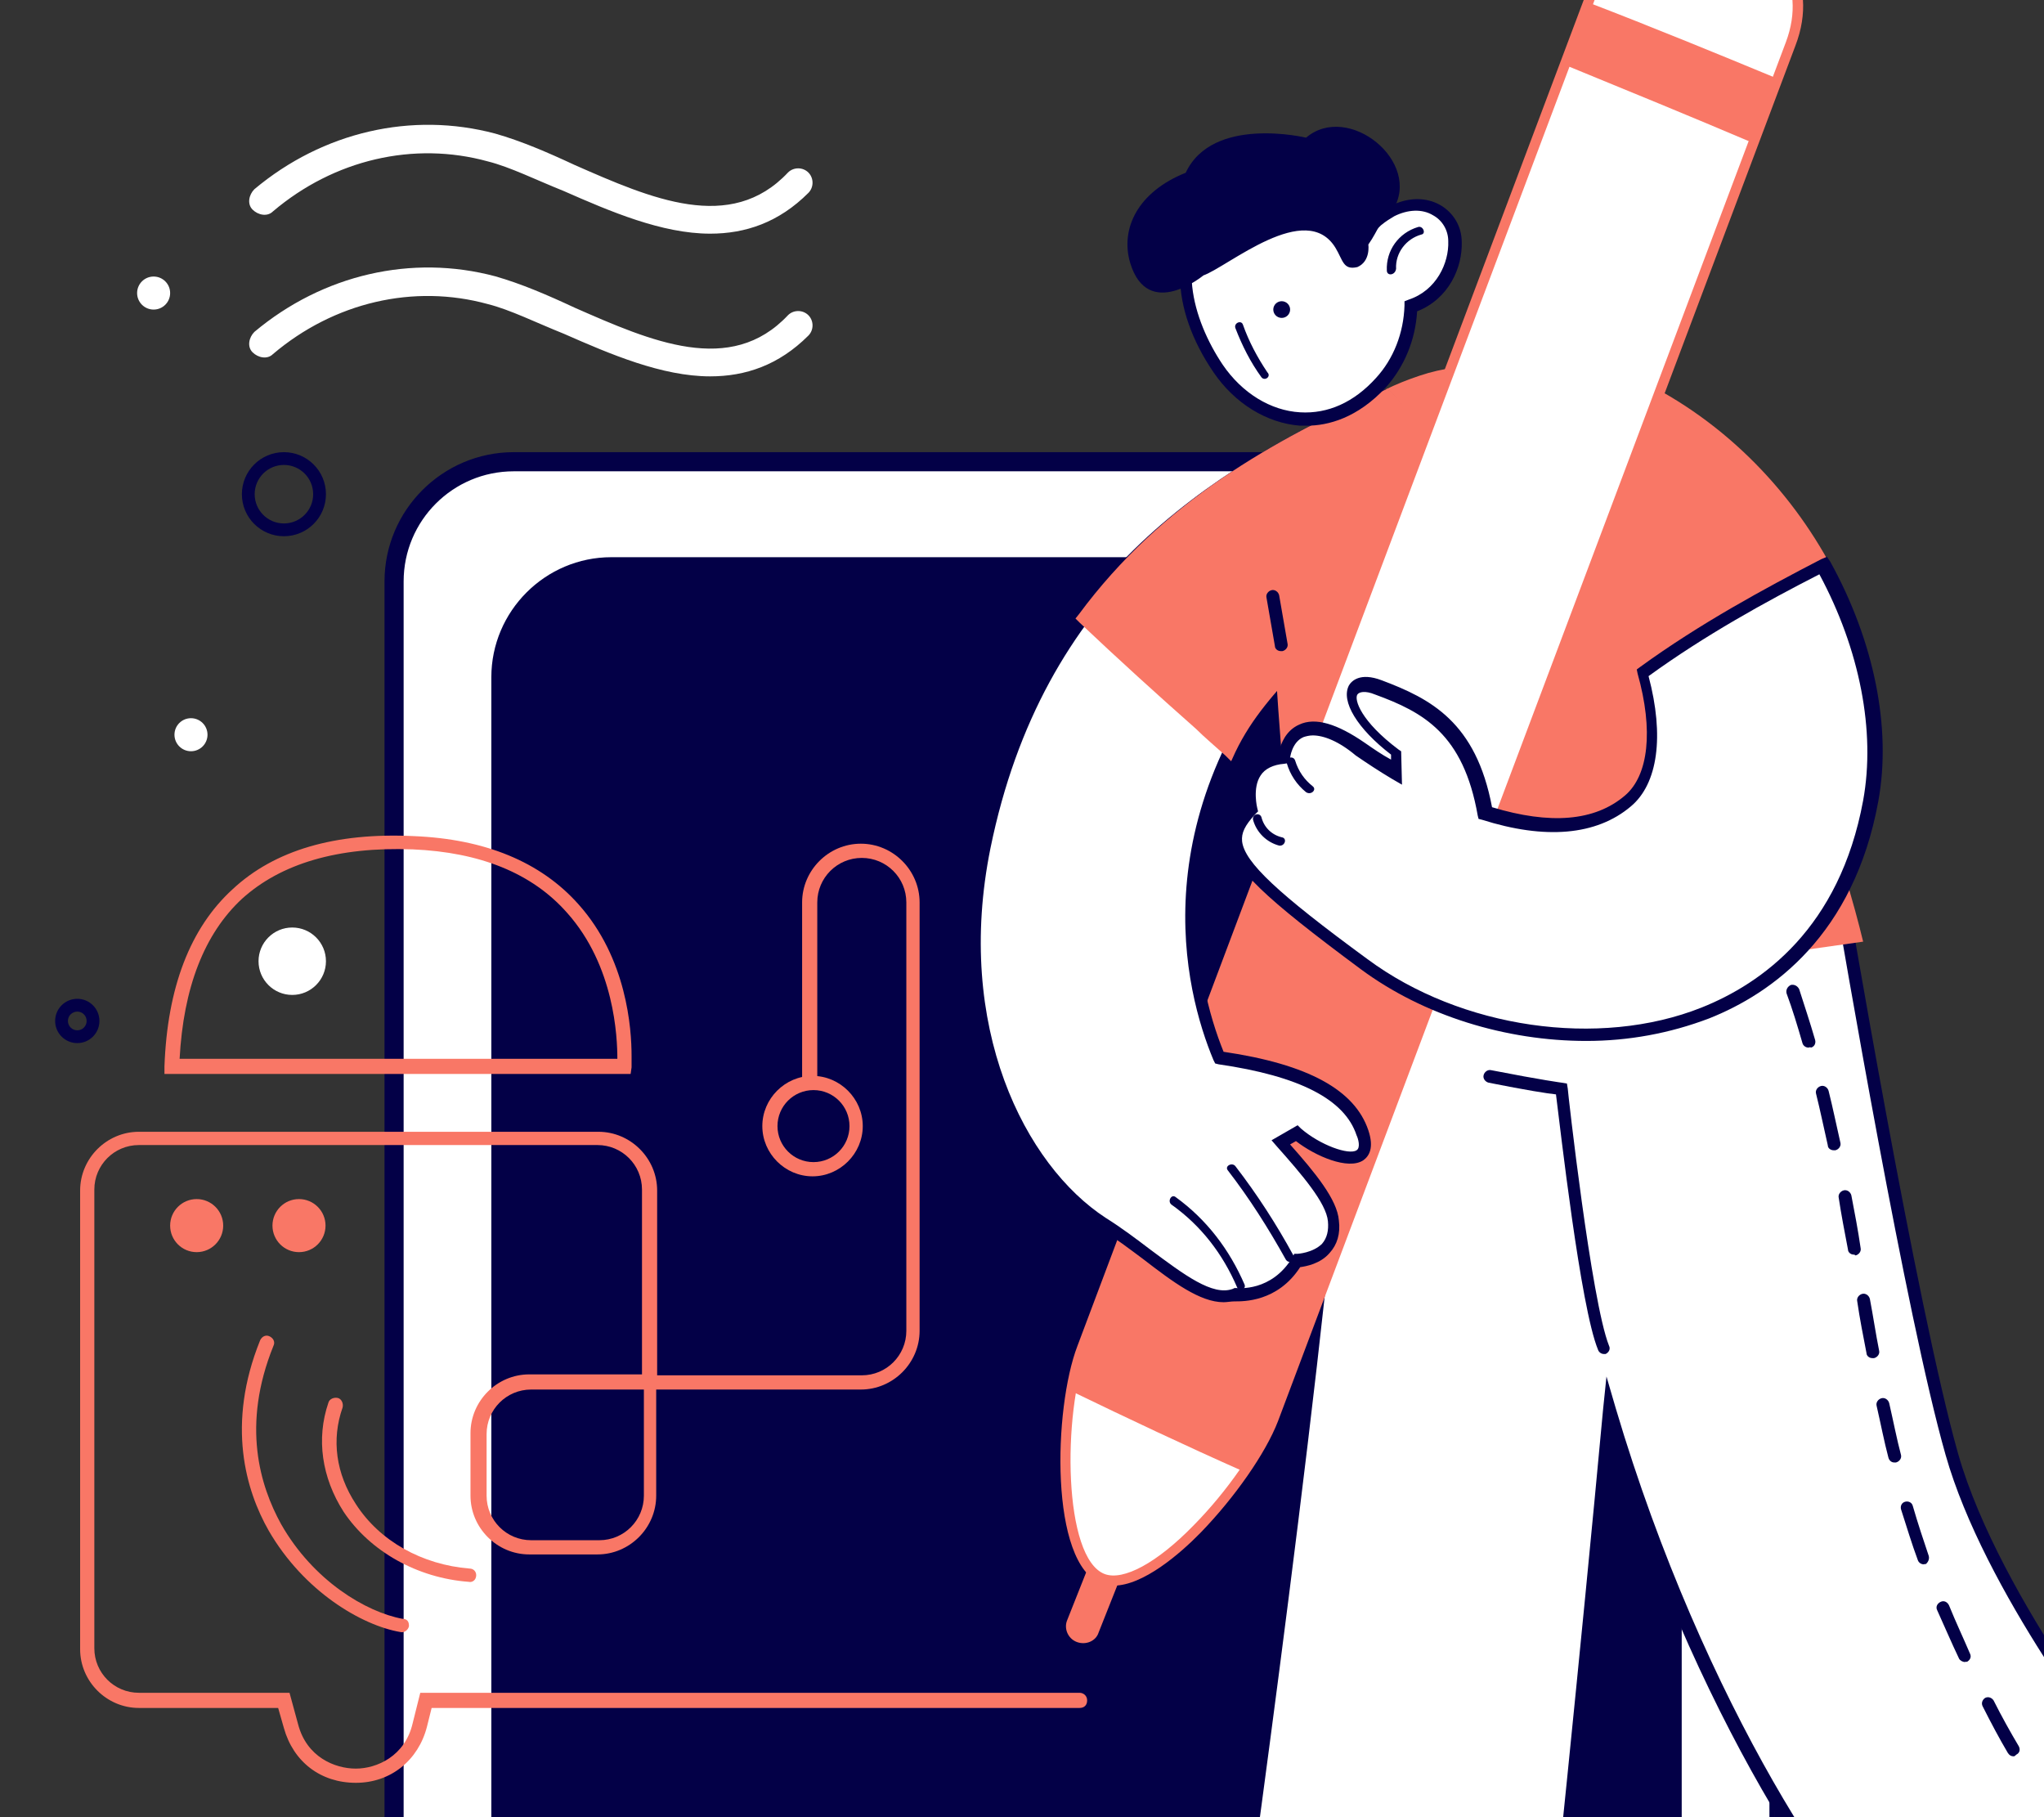 <svg width="270" height="240" viewBox="0 0 270 240" fill="none" xmlns="http://www.w3.org/2000/svg">
<rect x="0" y="0" width="270" height="240" fill="#333333" stroke="none"/>
<g clip-path="url(#clip0)">
<path d="M235.02 76.694C235.02 67.903 227.893 60.776 219.102 60.776H67.88C59.089 60.776 51.962 67.903 51.962 76.694V292.915C51.962 301.706 59.089 308.833 67.88 308.833H219.102C227.893 308.833 235.02 301.706 235.02 292.915V76.694Z" fill="white"/>
<path d="M27.41 97.036C27.41 95.831 26.433 94.855 25.228 94.855C24.023 94.855 23.046 95.831 23.046 97.036C23.046 98.241 24.023 99.218 25.228 99.218C26.433 99.218 27.41 98.241 27.41 97.036Z" fill="white"/>
<path d="M22.474 38.704C22.474 37.499 21.497 36.523 20.293 36.523C19.088 36.523 18.111 37.499 18.111 38.704C18.111 39.909 19.088 40.886 20.293 40.886C21.497 40.886 22.474 39.909 22.474 38.704Z" fill="white"/>
<path d="M43.056 126.951C43.056 124.492 41.062 122.499 38.603 122.499C36.145 122.499 34.151 124.492 34.151 126.951C34.151 129.41 36.145 131.403 38.603 131.403C41.062 131.403 43.056 129.41 43.056 126.951Z" fill="white"/>
<path fill-rule="evenodd" clip-rule="evenodd" d="M41.366 65.27C41.366 63.137 39.637 61.407 37.503 61.407C35.37 61.407 33.641 63.137 33.641 65.27C33.641 67.403 35.37 69.133 37.503 69.133C39.637 69.133 41.366 67.403 41.366 65.27ZM37.503 59.718C40.57 59.718 43.056 62.204 43.056 65.27C43.056 68.337 40.57 70.822 37.503 70.822C34.437 70.822 31.951 68.337 31.951 65.27C31.951 62.204 34.437 59.718 37.503 59.718Z" fill="#030047"/>
<path fill-rule="evenodd" clip-rule="evenodd" d="M11.445 134.84C11.445 134.157 10.892 133.604 10.209 133.604C9.526 133.604 8.973 134.157 8.973 134.84C8.973 135.523 9.526 136.076 10.209 136.076C10.892 136.076 11.445 135.523 11.445 134.84ZM10.209 131.915C11.825 131.915 13.134 133.224 13.134 134.84C13.134 136.456 11.825 137.766 10.209 137.766C8.593 137.766 7.283 136.456 7.283 134.84C7.283 133.224 8.593 131.915 10.209 131.915Z" fill="#030047"/>
<path d="M93.809 30.861C87.446 30.861 80.594 27.924 74.475 25.232C70.804 23.764 67.378 22.051 64.441 21.317C54.651 18.624 44.128 21.072 36.051 27.924C35.317 28.659 34.094 28.414 33.359 27.68C32.625 26.945 32.87 25.722 33.604 24.988C42.659 17.401 54.407 14.709 65.42 17.645C68.846 18.624 72.273 20.093 75.944 21.806C85.978 26.211 96.502 30.861 104.088 22.785C104.823 22.051 106.046 22.051 106.781 22.785C107.515 23.519 107.515 24.743 106.781 25.477C102.865 29.393 98.46 30.861 93.809 30.861Z" fill="white"/>
<path d="M93.809 49.707C87.446 49.707 80.594 46.77 74.475 44.078C70.804 42.61 67.378 40.897 64.441 40.162C54.651 37.47 44.128 39.917 36.051 46.77C35.317 47.504 34.094 47.26 33.359 46.526C32.625 45.791 32.87 44.568 33.604 43.833C42.659 36.246 54.407 33.554 65.42 36.491C68.846 37.47 72.273 38.939 75.944 40.652C85.978 45.057 96.502 49.707 104.088 41.631C104.823 40.897 106.046 40.897 106.781 41.631C107.515 42.365 107.515 43.589 106.781 44.323C102.865 48.239 98.46 49.707 93.809 49.707Z" fill="white"/>
<path fill-rule="evenodd" clip-rule="evenodd" d="M219.183 310.036H67.867C58.453 310.036 50.791 302.374 50.791 292.96V76.794C50.791 67.381 58.453 59.718 67.867 59.718H219.183C228.596 59.718 236.259 67.381 236.259 76.794V292.96C236.259 302.374 228.596 310.036 219.183 310.036ZM233.731 76.794C233.731 68.754 227.223 62.246 219.183 62.246H67.867C59.826 62.246 53.318 68.754 53.318 76.794V292.96C53.318 301 59.826 307.509 67.867 307.509H219.183C227.223 307.509 233.731 301 233.731 292.96V76.794ZM56.268 304.559C53.295 301.587 51.454 297.484 51.454 292.961V76.794C51.454 67.748 58.82 60.382 67.867 60.382H219.183C222.9 60.382 226.334 61.625 229.089 63.718C226.334 61.625 222.9 60.382 219.183 60.382H67.867C58.82 60.382 51.454 67.747 51.454 76.794V292.96C51.454 297.484 53.295 301.587 56.268 304.559ZM232.305 69.09C233.633 71.349 234.394 73.982 234.394 76.794V292.96C234.394 301.367 227.589 308.172 219.183 308.172H67.867C64.714 308.172 61.787 307.215 59.359 305.576C61.787 307.215 64.714 308.172 67.867 308.172H219.183C227.59 308.172 234.395 301.367 234.395 292.961V76.794C234.395 73.982 233.633 71.349 232.305 69.09Z" fill="#030047"/>
<path d="M64.903 89.444V270.703C64.903 279.429 71.949 286.555 80.756 286.555H206.292C215.019 286.555 222.144 279.51 222.144 270.703V89.444C222.144 80.717 215.099 73.591 206.292 73.591H80.756C72.029 73.591 64.903 80.717 64.903 89.444Z" fill="#030047"/>
<path d="M276.677 230.645L294.685 252.695L254.112 289.85C254.112 289.85 249.332 284.668 252.444 279.376C254 276.62 255.445 271.769 255.779 266.476C255.779 266.146 255.779 265.705 255.89 265.374C256.001 264.051 256.001 262.728 255.89 261.405C255.89 261.074 255.779 260.633 255.779 260.302C255.445 257.326 254.667 254.459 253.333 252.033L276.677 230.645Z" fill="#F97766"/>
<path d="M258.003 192.051C252.334 172.206 243.108 116.749 243.108 116.749L211.205 124.026C210.316 120.828 209.649 118.844 209.649 118.844L177.413 131.082C177.413 156.881 162.962 259.636 162.962 259.636L204.758 265.479C204.758 265.479 209.538 220.606 212.65 186.318C224.433 226.229 244.331 255.336 252.334 260.297L282.792 235.49C282.903 235.38 263.672 211.896 258.003 192.051Z" fill="white"/>
<path d="M205.536 266.363L161.962 260.3L162.073 259.528C162.184 258.536 176.524 156.442 176.524 131.084V130.533L210.094 117.744L210.316 118.626C210.316 118.626 210.872 120.39 211.65 123.146L243.664 115.87L243.775 116.752C243.886 117.303 253.113 172.429 258.671 192.054C264.229 211.458 283.237 234.831 283.348 235.052L283.904 235.713L252.334 261.402L251.779 261.071C244.109 256.441 225.1 229.209 212.984 190.731C209.872 224.027 205.536 265.261 205.425 265.702L205.536 266.363ZM163.851 258.866L203.98 264.379C204.647 257.984 208.871 217.412 211.761 186.1L212.206 181.8L213.429 185.99C225.1 225.35 244.22 253.574 252.223 259.087L281.569 235.162C278.457 231.193 262.117 210.135 257.003 192.164C251.779 173.862 243.442 124.69 242.219 117.634L210.427 124.8L210.205 124.028C209.649 122.044 209.205 120.61 208.982 119.728L178.191 131.636C178.08 156.773 165.185 249.164 163.851 258.866Z" fill="#030047"/>
<path d="M234.326 125.134C233.992 125.134 233.659 124.914 233.548 124.583C233.103 123.591 232.658 122.598 232.214 121.606C231.991 121.165 232.214 120.724 232.658 120.504C233.103 120.283 233.548 120.503 233.77 120.944C234.215 121.937 234.659 122.929 235.104 124.032C235.326 124.473 235.104 124.914 234.659 125.134C234.548 125.024 234.437 125.134 234.326 125.134Z" fill="#030047"/>
<path d="M266.006 231.963C265.673 231.963 265.45 231.852 265.228 231.522C264.116 229.647 263.005 227.553 261.893 225.348C261.671 224.906 261.893 224.465 262.227 224.245C262.671 224.024 263.116 224.245 263.338 224.576C264.45 226.781 265.561 228.765 266.673 230.64C266.895 231.081 266.784 231.522 266.339 231.742C266.228 231.852 266.117 231.963 266.006 231.963ZM259.559 219.504C259.225 219.504 258.892 219.284 258.781 219.063C257.78 216.968 256.891 214.874 255.891 212.668C255.668 212.227 255.89 211.786 256.335 211.566C256.78 211.345 257.224 211.566 257.447 212.007C258.336 214.212 259.336 216.307 260.226 218.402C260.448 218.843 260.226 219.284 259.781 219.504C259.781 219.394 259.67 219.504 259.559 219.504ZM254.112 206.605C253.778 206.605 253.445 206.384 253.334 206.053C252.556 203.959 251.889 201.754 251.111 199.328C250.999 198.887 251.222 198.446 251.666 198.336C252.111 198.225 252.556 198.446 252.667 198.887C253.334 201.202 254.112 203.518 254.779 205.502C254.89 205.943 254.668 206.384 254.334 206.605C254.334 206.494 254.223 206.605 254.112 206.605ZM250.221 193.154C249.888 193.154 249.554 192.933 249.443 192.492C248.887 190.398 248.443 188.082 247.887 185.657C247.776 185.216 248.109 184.775 248.554 184.664C248.999 184.554 249.443 184.885 249.554 185.326C250.11 187.752 250.555 190.067 251.111 192.162C251.222 192.603 250.888 193.044 250.444 193.154C250.333 193.154 250.221 193.154 250.221 193.154ZM247.331 179.372C246.887 179.372 246.553 179.042 246.553 178.711C246.108 176.396 245.664 174.19 245.33 171.875C245.219 171.434 245.553 170.993 245.997 170.883C246.442 170.773 246.887 171.103 246.998 171.544C247.442 173.86 247.776 176.175 248.22 178.38C248.332 178.821 247.998 179.262 247.554 179.372C247.442 179.372 247.442 179.372 247.331 179.372ZM244.886 165.701C244.441 165.701 244.108 165.37 244.108 165.04C243.663 162.724 243.218 160.409 242.885 158.204C242.774 157.763 243.107 157.322 243.552 157.212C243.996 157.101 244.441 157.432 244.552 157.873C244.997 160.188 245.441 162.504 245.775 164.819C245.886 165.26 245.553 165.701 245.108 165.811C244.997 165.701 244.886 165.701 244.886 165.701ZM242.218 151.92C241.884 151.92 241.44 151.699 241.44 151.258C240.884 148.832 240.439 146.627 239.884 144.422C239.772 143.981 240.106 143.54 240.55 143.43C240.995 143.32 241.44 143.651 241.551 144.092C242.107 146.297 242.551 148.502 243.107 150.927C243.218 151.368 242.885 151.809 242.44 151.92C242.329 151.92 242.329 151.92 242.218 151.92ZM238.883 138.359C238.55 138.359 238.216 138.138 238.105 137.807C237.438 135.492 236.771 133.287 235.993 131.192C235.882 130.751 236.104 130.31 236.549 130.09C236.993 129.979 237.438 130.2 237.66 130.641C238.327 132.736 239.105 135.051 239.772 137.366C239.884 137.807 239.661 138.248 239.217 138.359C239.105 138.248 238.994 138.359 238.883 138.359Z" fill="#030047"/>
<path d="M211.871 178.827C211.538 178.827 211.204 178.606 211.093 178.275C208.759 172.652 206.091 148.838 205.535 144.538C204.423 144.428 201.644 143.987 196.642 142.994C196.198 142.884 195.864 142.443 195.975 142.002C196.086 141.561 196.531 141.23 196.976 141.341C203.756 142.664 206.313 142.994 206.313 142.994L206.98 143.105L207.091 143.766C207.091 144.097 210.204 171.881 212.538 177.724C212.76 178.165 212.538 178.606 212.093 178.827C212.093 178.827 211.982 178.827 211.871 178.827Z" fill="#030047"/>
<path d="M187.863 50.387C176.636 54.136 167.298 61.743 169.744 93.716C172.189 125.69 172.856 133.959 172.856 133.959L245.11 123.815C245.11 123.705 223.99 38.26 187.863 50.387Z" fill="#F97766"/>
<path d="M172.078 134.84L171.967 133.958C171.967 133.848 171.189 125.359 168.854 93.716C166.52 63.066 174.635 53.915 187.529 49.616C193.754 47.521 199.979 48.182 205.982 51.38C231.215 65.161 245.332 121.059 245.888 123.484L246.11 124.366L172.078 134.84ZM188.085 51.159C178.303 54.467 168.076 60.641 170.522 93.606C172.523 119.736 173.301 130.1 173.523 132.966L243.998 123.043C242.109 115.767 228.103 65.382 205.204 52.923C199.646 49.836 193.865 49.285 188.085 51.159Z" fill="#F97766"/>
<path d="M217.987 93.714C227.769 93.714 237.44 93.603 247.222 93.493C244.443 72.435 226.546 48.4 197.645 45.864V66.151C207.427 66.481 216.653 81.806 217.987 93.714Z" fill="#F97766"/>
<path d="M217.209 94.487L217.098 93.715C215.764 81.808 206.649 67.144 197.534 66.813H196.756V44.873L197.645 44.983C226.658 47.519 245.221 71.775 248 93.384L248.111 94.266H247.222C237.662 94.376 227.769 94.487 217.987 94.487H217.209ZM198.423 65.27C207.983 66.372 216.987 80.595 218.654 92.833C227.88 92.833 237.107 92.722 246.222 92.612C243.109 72.216 225.546 49.614 198.423 46.747V65.27Z" fill="#F97766"/>
<path d="M229.833 1.21L235.981 -15.109C238.512 -21.834 229.652 -25.152 227.121 -18.427L221.064 -2.377C224.047 -1.211 226.94 -0.045 229.833 1.21Z" fill="#F97766"/>
<path d="M142.23 216.859C141.055 216.41 140.513 215.065 140.965 213.989L146.479 200.091C146.931 198.925 148.287 198.387 149.372 198.836C150.548 199.284 151.09 200.629 150.638 201.705L145.123 215.603C144.762 216.769 143.406 217.307 142.23 216.859Z" fill="#F97766"/>
<path d="M168.085 187.446L236.432 5.781C242.579 -10.27 217.356 -19.864 211.209 -3.724L142.862 177.941C139.788 186.012 139.336 206.097 145.574 208.518C151.993 210.939 165.011 195.516 168.085 187.446Z" fill="white"/>
<path d="M147.112 209.418C146.57 209.418 145.937 209.328 145.485 209.149C138.614 206.548 139.157 186.014 142.321 177.765L210.667 -3.901C214.012 -12.598 222.42 -14.033 228.748 -11.612C235.167 -9.191 240.501 -2.645 237.156 6.052L168.809 187.718C167.182 191.932 163.114 197.761 158.594 202.424C155.882 205.203 151 209.418 147.112 209.418ZM223.143 -11.343C218.623 -11.343 214.103 -9.101 211.933 -3.452L143.586 178.213C140.332 186.732 140.422 205.831 145.937 207.893C148.378 208.79 152.808 206.459 157.69 201.437C162.029 197.043 166.097 191.215 167.544 187.27L235.89 5.604C238.874 -2.287 234.082 -8.205 228.296 -10.357C226.669 -10.984 224.861 -11.343 223.143 -11.343Z" fill="#F97766"/>
<path d="M209.763 0.312L206.69 8.562C215.007 11.969 223.324 15.377 231.551 18.874L234.715 10.355C226.488 6.948 218.171 3.541 209.763 0.312Z" fill="#F97766"/>
<path d="M164.289 194.351C166.007 191.84 167.363 189.419 168.086 187.447L190.959 126.742C182.642 123.335 174.324 120.017 165.826 116.968L142.863 178.032C142.321 179.556 141.778 181.529 141.417 183.681C149.011 187.357 156.605 190.944 164.289 194.351Z" fill="#F97766"/>
<path d="M240.773 74.749C232.548 79.048 224.433 83.458 216.985 88.971C218.875 96.027 218.653 102.753 214.984 105.84C210.093 110.029 203.09 109.698 196.198 107.383C194.198 96.027 188.306 93.05 182.081 90.735C177.19 88.971 176.857 93.712 184.415 99.335L184.527 101.871C182.748 100.878 181.192 99.776 179.747 98.784C170.409 92.168 169.52 99.886 169.52 99.886C163.406 100.437 165.296 106.832 165.296 106.832C161.294 111.352 162.072 113.888 180.191 127.229C201.089 142.554 240.551 141.341 246.998 105.729C248.777 96.358 246.554 85.002 240.773 74.749Z" fill="white"/>
<path d="M209.538 137.48C198.978 137.48 188.084 134.173 179.747 127.999C166.964 118.517 162.851 114.658 162.517 111.24C162.295 109.476 163.295 108.043 164.407 106.72C164.185 105.728 163.851 103.302 165.185 101.428C165.963 100.215 167.186 99.554 168.965 99.223C169.187 98.231 169.854 96.467 171.632 95.695C173.744 94.703 176.635 95.585 180.303 98.121C181.415 98.892 182.526 99.664 183.749 100.325V99.664C179.302 96.246 177.079 92.608 178.191 90.513C178.524 89.962 179.636 88.749 182.526 89.852C188.973 92.277 194.976 95.364 197.088 106.61C204.758 108.925 210.649 108.484 214.651 105.066C217.764 102.42 218.431 96.467 216.319 88.969L216.207 88.418L216.652 88.088C224.544 82.354 233.104 77.724 240.551 73.865L241.329 73.534L241.774 74.196C247.554 84.67 249.889 96.136 248.11 105.838C244.887 123.478 234.104 131.196 225.767 134.504C220.543 136.488 215.096 137.48 209.538 137.48ZM173.411 97.128C172.966 97.128 172.522 97.238 172.188 97.349C170.632 98.01 170.41 100.105 170.41 100.105L170.299 100.766L169.632 100.877C168.187 100.987 167.075 101.538 166.519 102.42C165.408 104.074 166.074 106.72 166.074 106.72L166.186 107.161L165.852 107.492C164.407 109.035 163.962 110.028 164.074 111.13C164.407 113.886 168.742 117.966 180.636 126.676C192.975 135.827 211.205 138.473 224.767 133.07C232.77 129.873 242.997 122.596 246.109 105.728C247.777 96.577 245.665 85.772 240.329 75.85C233.215 79.488 225.211 83.898 217.764 89.3C219.876 97.238 218.986 103.523 215.429 106.5C210.872 110.358 204.091 110.91 195.754 108.264L195.309 108.153L195.198 107.712C193.309 96.908 187.973 94.041 181.637 91.726C180.303 91.174 179.525 91.395 179.302 91.726C178.858 92.387 179.747 95.254 184.749 99.002L185.083 99.223L185.194 103.633L183.86 102.861C182.193 101.869 180.525 100.767 179.08 99.774C176.857 97.9 174.856 97.128 173.411 97.128Z" fill="#030047"/>
<path d="M173.411 103.853C172.299 102.971 171.521 101.869 171.076 100.436C170.854 99.774 169.853 99.995 169.965 100.766C170.409 102.31 171.299 103.633 172.521 104.625C173.188 105.066 173.966 104.294 173.411 103.853Z" fill="#030047"/>
<path d="M169.297 110.578C167.963 110.247 166.963 109.255 166.629 107.932C166.407 107.27 165.406 107.491 165.518 108.262C165.962 109.916 167.296 111.239 168.964 111.68C169.742 111.79 170.075 110.688 169.297 110.578Z" fill="#030047"/>
<path d="M160.961 139.682C155.292 125.9 153.736 104.401 173.633 82.681C174.411 81.91 175.078 81.138 175.745 80.366C177.746 71.215 180.192 62.285 184.416 53.796C183.749 52.803 183.082 52.362 183.082 52.362C163.295 61.293 137.506 75.184 130.17 111.898C125.501 134.831 133.838 153.794 145.732 161.512C153.069 166.252 158.96 172.537 163.184 170.883C163.184 170.883 168.298 171.655 171.521 166.473C171.521 166.473 176.857 166.363 176.301 161.181C175.968 158.424 172.744 154.676 169.409 150.817L171.41 149.604C174.856 152.581 181.97 155.007 180.08 149.494C178.191 144.533 172.077 141.335 160.961 139.682Z" fill="white"/>
<path d="M161.628 171.987C158.516 171.987 154.959 169.341 150.957 166.254C149.178 164.931 147.289 163.498 145.177 162.175C133.727 154.678 124.279 136.155 129.281 111.679C136.284 76.95 159.072 62.286 182.637 51.592L183.082 51.372L183.416 51.592C183.527 51.592 184.194 52.143 184.972 53.246L185.305 53.687L185.083 54.128C180.637 63.058 178.302 72.43 176.524 80.478V80.699L176.413 80.809C175.746 81.581 175.079 82.352 174.301 83.234C152.402 107.269 157.96 129.871 161.628 138.912C172.855 140.565 178.969 143.983 180.748 149.275C181.526 151.591 180.859 152.693 180.081 153.244C178.08 154.567 173.745 152.693 171.188 150.709L170.41 151.15C173.745 154.898 176.635 158.426 176.857 161.182C177.079 162.947 176.635 164.38 175.634 165.482C174.412 166.916 172.522 167.246 171.744 167.357C168.743 171.987 164.185 171.877 163.073 171.877C162.629 171.877 162.073 171.987 161.628 171.987ZM182.86 53.356C159.85 63.83 137.729 78.273 130.837 112.01C126.057 135.604 135.395 153.906 146.066 160.852C148.178 162.175 150.068 163.608 151.957 165.041C156.404 168.349 160.183 171.215 162.851 170.223L163.073 170.113H163.296C163.518 170.113 167.964 170.664 170.743 166.034L170.966 165.593H171.41C171.41 165.593 173.411 165.482 174.634 164.27C175.301 163.498 175.523 162.506 175.412 161.293C175.19 158.867 171.966 155.119 168.631 151.37L167.964 150.598L171.41 148.614L171.855 149.055C174.412 151.26 178.191 152.583 179.192 151.921C179.747 151.591 179.414 150.378 179.192 149.937C177.635 145.196 171.633 142.109 160.961 140.565L160.517 140.455L160.294 140.014C156.515 130.974 150.29 107.269 173.078 82.132C173.745 81.36 174.412 80.699 174.967 79.927C176.635 71.989 179.08 62.727 183.416 53.907C183.193 53.687 182.971 53.466 182.86 53.356Z" fill="#030047"/>
<path d="M162.296 99.217C164.852 93.815 168.521 90.176 173.634 84.664C174.412 83.892 175.413 84.664 176.08 83.782C178.08 74.631 180.081 62.172 184.305 53.793C183.638 52.801 182.971 52.36 182.971 52.36C169.966 58.203 154.292 66.362 143.065 81.687C149.29 87.641 155.849 93.374 162.296 99.217Z" fill="#F97766"/>
<path d="M162.629 100.541L161.851 99.77C160.517 98.557 159.183 97.454 157.961 96.242C152.847 91.721 147.623 86.981 142.62 82.24L142.065 81.688L142.509 81.137C153.514 66.253 168.298 58.094 182.749 51.59L183.194 51.369L183.527 51.59C183.638 51.59 184.305 52.141 185.083 53.243L185.417 53.684L185.195 54.125C181.749 61.071 179.748 70.663 177.969 79.153C177.636 80.806 177.302 82.35 176.969 83.893V84.114L176.858 84.224C176.302 84.886 175.524 84.886 175.079 84.886C174.634 84.886 174.523 84.886 174.412 84.996C173.745 85.657 173.189 86.319 172.522 86.981C168.41 91.501 165.408 94.698 163.185 99.329L162.629 100.541ZM144.177 81.578C148.957 86.209 154.07 90.729 158.961 95.029C159.961 95.911 161.073 96.903 162.073 97.785C164.297 93.485 167.409 90.178 171.189 85.988C171.744 85.327 172.411 84.665 173.078 84.004C173.745 83.342 174.412 83.342 174.968 83.342C175.19 83.342 175.301 83.342 175.413 83.342C175.746 81.909 175.968 80.476 176.302 78.932C177.969 70.553 179.97 60.961 183.416 53.905C183.194 53.684 183.083 53.464 182.86 53.354C168.965 59.638 154.737 67.466 144.177 81.578Z" fill="#F97766"/>
<path d="M170.854 165.812C168.631 161.733 166.074 157.764 163.184 154.015C162.74 153.464 161.739 154.015 162.184 154.566C165.074 158.315 167.519 162.174 169.854 166.363C170.298 167.025 171.188 166.473 170.854 165.812Z" fill="#030047"/>
<path d="M164.408 169.675C162.407 165.045 159.405 161.076 155.292 158.099C154.737 157.658 154.181 158.65 154.737 159.091C158.627 161.847 161.517 165.596 163.407 170.006C163.629 170.557 164.63 170.337 164.408 169.675Z" fill="#030047"/>
<path d="M169.187 85.994C168.743 85.994 168.409 85.663 168.409 85.332L167.297 78.938C167.186 78.496 167.52 78.055 167.964 77.945C168.409 77.835 168.854 78.166 168.965 78.607L170.076 85.001C170.188 85.442 169.854 85.883 169.409 85.994C169.187 85.994 169.187 85.994 169.187 85.994Z" fill="#030047"/>
<path d="M192.307 31.858C192.196 27.999 188.305 25.683 183.97 27.778C183.303 28.109 182.747 28.55 182.08 29.101C182.08 29.101 182.08 29.101 181.969 28.991C175.855 22.596 166.184 21.714 160.404 27.117C154.624 32.519 155.958 41.229 160.849 48.616C165.406 55.231 174.855 58.759 182.414 50.49C184.859 47.734 186.304 44.096 186.415 40.347C190.417 39.134 192.307 35.275 192.307 31.858Z" fill="white"/>
<path d="M172.631 56.221C172.298 56.221 172.075 56.221 171.742 56.221C167.296 55.89 163.072 53.244 160.293 49.164C154.512 40.675 154.401 31.855 159.959 26.673C162.96 23.917 166.962 22.594 171.297 22.924C175.41 23.255 179.19 25.129 182.191 28.106C182.636 27.776 183.191 27.445 183.636 27.224C185.97 26.011 188.416 26.011 190.306 27.114C191.973 28.106 193.085 29.87 193.085 31.965C193.196 35.273 191.417 39.462 187.193 41.116C186.971 44.865 185.526 48.393 183.08 51.149C179.301 55.228 175.41 56.221 172.631 56.221ZM169.741 24.468C166.406 24.468 163.294 25.681 160.96 27.775C154.957 33.398 157.514 42.218 161.515 48.172C164.072 51.921 167.851 54.236 171.742 54.456C175.41 54.677 178.856 53.133 181.746 49.936C184.081 47.4 185.415 43.983 185.526 40.344V39.793L186.082 39.572C189.75 38.36 191.417 34.721 191.306 31.855C191.306 30.422 190.528 29.099 189.305 28.437C187.86 27.555 185.97 27.665 184.192 28.547C183.636 28.878 183.08 29.209 182.413 29.76L181.857 30.311L181.302 29.76C178.412 26.783 174.743 24.909 170.853 24.578C170.63 24.468 170.186 24.468 169.741 24.468Z" fill="#030047"/>
<path d="M170.32 41.335C170.571 40.779 170.32 40.127 169.76 39.878C169.2 39.629 168.542 39.878 168.291 40.434C168.04 40.99 168.291 41.642 168.851 41.891C169.412 42.14 170.069 41.891 170.32 41.335Z" fill="#030047"/>
<path d="M166.63 49.829C165.185 47.844 164.073 45.639 163.184 43.324C162.962 42.662 163.962 42.221 164.185 42.883C164.963 45.088 166.074 47.183 167.408 49.167C167.964 49.718 167.075 50.38 166.63 49.829Z" fill="#030047"/>
<path d="M158.96 36.376C162.295 35.163 172.522 26.343 176.413 32.737C177.413 34.391 177.413 35.714 179.303 35.273C181.081 34.502 180.748 32.297 180.748 32.297C182.082 30.422 182.526 28.548 183.971 27.776C187.973 21.382 178.08 13.444 172.522 18.184C172.522 18.184 160.183 15.207 156.626 22.815C150.29 25.351 147.956 30.202 149.29 34.722C151.624 42.44 158.96 36.376 158.96 36.376Z" fill="#030047"/>
<path d="M183.192 35.719C183.081 33.073 184.748 30.758 187.305 29.986C187.972 29.766 188.417 30.868 187.75 30.978C185.749 31.53 184.304 33.404 184.415 35.499C184.304 36.381 183.192 36.491 183.192 35.719Z" fill="#030047"/>
<path d="M83.427 139.464C83.427 140.34 83.427 140.841 83.427 140.966L83.301 141.842L21.724 141.842L21.724 140.841C22.099 130.452 25.103 122.567 30.735 117.436C36.242 112.304 44.252 109.927 54.64 110.427C64.027 110.803 71.411 113.806 76.418 119.439C82.801 126.573 83.427 135.834 83.427 139.464ZM81.549 139.839C81.549 136.961 81.174 127.574 74.916 120.565C70.285 115.308 63.401 112.555 54.515 112.179C44.627 111.804 37.118 114.057 31.986 118.688C26.98 123.318 24.227 130.452 23.726 139.839L81.549 139.839Z" fill="#F97766"/>
<path d="M121.474 119.189L121.474 175.761C121.474 180.016 117.97 183.52 113.714 183.52L86.68 183.52L86.68 197.538C86.68 201.793 83.176 205.298 78.92 205.298L69.909 205.298C65.653 205.298 62.149 201.793 62.149 197.538L62.149 189.278C62.149 185.022 65.653 181.518 69.909 181.518L84.803 181.518L84.803 157.112C84.803 153.858 82.174 151.23 78.92 151.23L18.344 151.23C15.09 151.23 12.461 153.858 12.461 157.112L12.461 217.689C12.461 220.943 15.09 223.571 18.344 223.571L38.244 223.571L39.37 227.701C40.497 232.082 44.251 233.584 47.005 233.584C49.758 233.584 53.513 231.957 54.514 227.576L55.516 223.571L142.603 223.571C143.104 223.571 143.605 223.946 143.605 224.572C143.605 225.198 143.229 225.573 142.603 225.573L57.017 225.573L56.392 228.077C55.265 232.457 51.636 235.461 47.005 235.461C42.374 235.461 38.744 232.707 37.493 228.202L36.742 225.573L18.344 225.573C14.088 225.573 10.584 222.069 10.584 217.814L10.584 157.237C10.584 152.982 14.088 149.477 18.344 149.477L79.045 149.477C83.301 149.477 86.805 152.982 86.805 157.237L86.805 181.643L113.839 181.643C117.093 181.643 119.722 179.015 119.722 175.761L119.722 119.189C119.722 115.935 117.093 113.307 113.839 113.307C110.585 113.307 107.957 115.935 107.957 119.189L107.957 142.468C107.957 142.969 107.581 143.47 106.956 143.47C106.33 143.47 105.954 143.094 105.954 142.468L105.954 119.189C105.954 114.934 109.459 111.429 113.714 111.429C117.97 111.429 121.474 114.934 121.474 119.189ZM64.277 197.538C64.277 200.792 66.905 203.42 70.159 203.42L79.171 203.42C82.425 203.42 85.053 200.792 85.053 197.538L85.053 183.52L70.159 183.52C66.905 183.52 64.277 186.149 64.277 189.403L64.277 197.538Z" fill="#F97766"/>
<path d="M113.965 148.727C113.965 152.357 110.961 155.361 107.331 155.361C103.702 155.361 100.698 152.357 100.698 148.727C100.698 145.098 103.702 142.094 107.331 142.094C110.961 142.094 113.965 145.098 113.965 148.727ZM102.701 148.727C102.701 151.356 104.828 153.483 107.457 153.483C110.085 153.483 112.213 151.356 112.213 148.727C112.213 146.099 110.085 143.971 107.457 143.971C104.828 143.971 102.701 146.099 102.701 148.727Z" fill="#F97766"/>
<path d="M62.904 208.039C62.904 208.665 62.403 209.041 61.903 208.915C55.144 208.415 48.886 204.91 45.382 199.654C42.503 195.148 41.752 190.017 43.379 185.261C43.505 184.76 44.13 184.51 44.631 184.635C45.132 184.76 45.382 185.386 45.257 185.886C43.755 190.142 44.381 194.647 47.009 198.652C50.138 203.534 55.77 206.663 62.028 207.163C62.529 207.163 62.904 207.539 62.904 208.039Z" fill="#F97766"/>
<path d="M54.019 214.672L54.019 214.798C53.894 215.298 53.393 215.674 52.892 215.548C47.761 214.672 40.126 210.167 35.495 202.157C32.492 196.9 29.863 188.139 34.369 177C34.619 176.499 35.12 176.249 35.62 176.499C36.121 176.749 36.371 177.25 36.121 177.751C31.866 188.264 34.369 196.274 37.122 201.28C41.378 208.79 48.386 212.92 53.143 213.796C53.768 213.796 54.019 214.172 54.019 214.672Z" fill="#F97766"/>
<path d="M29.483 161.87C29.483 159.934 27.914 158.365 25.979 158.365C24.043 158.365 22.474 159.934 22.474 161.87C22.474 163.805 24.043 165.374 25.979 165.374C27.914 165.374 29.483 163.805 29.483 161.87Z" fill="#F97766"/>
<path d="M43 161.87C43 159.934 41.431 158.365 39.495 158.365C37.56 158.365 35.991 159.934 35.991 161.87C35.991 163.805 37.56 165.374 39.495 165.374C41.431 165.374 43 163.805 43 161.87Z" fill="#F97766"/>
</g>
<defs>
<clipPath id="clip0">
<rect width="270" height="240" fill="white"/>
</clipPath>
</defs>
</svg>
